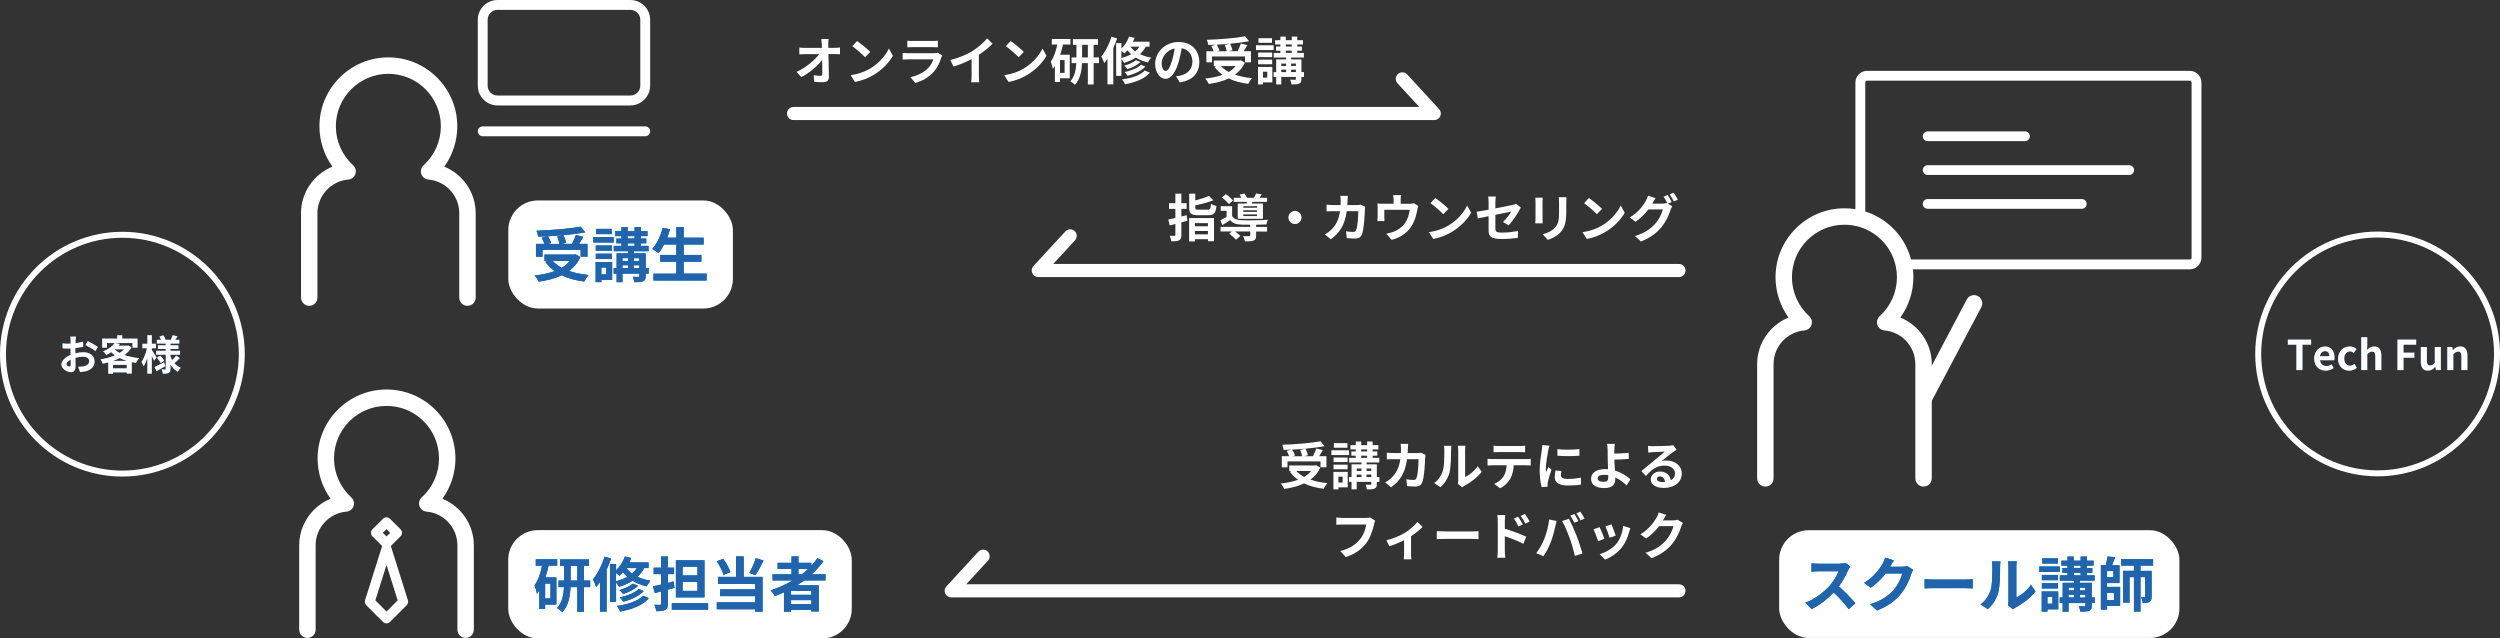 <?xml version="1.0" encoding="UTF-8"?>
<svg id="_レイヤー_2" data-name="レイヤー 2" xmlns="http://www.w3.org/2000/svg" width="837.5" height="213.87" viewBox="0 0 837.5 213.87">
  <rect x="0" y="0" width="837.5" height="213.87" fill="#333333" stroke="none"/>
  <defs>
    <style>
      .cls-1 {
        fill: #fff;
      }

      .cls-2 {
        fill: #2164ac;
      }

      .cls-3 {
        fill: #0071bc;
      }
    </style>
  </defs>
  <g id="lesson-image">
    <g id="lesson-image-2" data-name="lesson-image">
      <g>
        <g>
          <g>
            <g>
              <path class="cls-1" d="m733.56,90.23h-96.17c-.78,0-1.46-.55-1.62-1.31-1.42-6.78-6.42-12.3-13.06-14.4-.69-.22-1.15-.85-1.15-1.57V27.65c0-2.16,1.76-3.92,3.92-3.92h108.08c2.16,0,3.92,1.76,3.92,3.92v58.66c0,2.16-1.76,3.92-3.92,3.92Zm-94.87-3.3h94.87c.34,0,.62-.28.62-.62V27.65c0-.33-.28-.62-.62-.62h-108.08c-.33,0-.62.28-.62.62v44.12c6.77,2.55,11.93,8.21,13.82,15.16Z"/>
              <g>
                <path class="cls-1" d="m678.36,47.28h-32.6c-.9,0-1.63-.73-1.63-1.63s.73-1.63,1.63-1.63h32.6c.9,0,1.63.73,1.63,1.63s-.73,1.63-1.63,1.63Z"/>
                <path class="cls-1" d="m713.28,58.61h-67.52c-.9,0-1.63-.73-1.63-1.63s.73-1.63,1.63-1.63h67.52c.9,0,1.63.73,1.63,1.63s-.73,1.63-1.63,1.63Z"/>
                <path class="cls-1" d="m697.4,69.94h-51.64c-.9,0-1.63-.73-1.63-1.63s.73-1.63,1.63-1.63h51.64c.9,0,1.63.73,1.63,1.63s-.73,1.63-1.63,1.63Z"/>
              </g>
            </g>
            <g>
              <path class="cls-1" d="m733.56,89h-96.17c-.2,0-.36-.14-.4-.33-1.51-7.22-6.83-13.09-13.89-15.33-.17-.05-.29-.21-.29-.39V27.65c0-1.48,1.2-2.68,2.68-2.68h108.08c1.48,0,2.68,1.2,2.68,2.68v58.66c0,1.48-1.2,2.68-2.68,2.68Zm-95.84-.83h95.84c1.02,0,1.85-.83,1.85-1.85V27.65c0-1.02-.83-1.85-1.85-1.85h-108.08c-1.02,0-1.85.83-1.85,1.85v44.99c7.09,2.36,12.45,8.26,14.09,15.52Z"/>
              <g>
                <path class="cls-1" d="m678.36,46.07h-32.6c-.23,0-.41-.18-.41-.41s.18-.41.41-.41h32.6c.23,0,.41.18.41.41s-.18.41-.41.41Z"/>
                <path class="cls-1" d="m713.28,57.4h-67.52c-.23,0-.41-.18-.41-.41s.18-.41.41-.41h67.52c.23,0,.41.18.41.41s-.18.41-.41.41Z"/>
                <path class="cls-1" d="m697.4,68.73h-51.64c-.23,0-.41-.18-.41-.41s.18-.41.41-.41h51.64c.23,0,.41.18.41.41s-.18.41-.41.41Z"/>
              </g>
            </g>
          </g>
          <g>
            <path class="cls-1" d="m644.78,135.61c-.43,0-.87-.1-1.28-.32-1.34-.71-1.86-2.37-1.15-3.72l16.52-31.24c.71-1.34,2.37-1.86,3.72-1.15,1.34.71,1.86,2.37,1.15,3.72l-16.52,31.24c-.49.93-1.45,1.46-2.43,1.46Z"/>
            <path class="cls-1" d="m644.39,163c-1.52,0-2.75-1.23-2.75-2.75v-38.31c0-5.83-4.54-10.76-10.33-11.24-1.09-.09-2.03-.82-2.38-1.86s-.05-2.19.76-2.92c3.68-3.33,5.79-8.08,5.79-13.05,0-1.23-.13-2.46-.39-3.64-1.3-6.2-5.86-11.23-11.9-13.14-1.71-.53-3.5-.81-5.3-.81-9.7,0-17.59,7.89-17.59,17.59,0,4.97,2.11,9.72,5.79,13.05.81.73,1.11,1.88.76,2.92s-1.29,1.77-2.38,1.86c-5.8.48-10.33,5.42-10.33,11.24v38.31c0,1.52-1.23,2.75-2.75,2.75s-2.75-1.23-2.75-2.75v-38.31c0-6.95,4.35-13.05,10.52-15.56-2.81-3.9-4.36-8.63-4.36-13.51,0-12.73,10.36-23.09,23.09-23.09,2.36,0,4.7.36,6.95,1.06,7.95,2.51,13.93,9.12,15.63,17.24.34,1.54.51,3.16.51,4.79,0,4.88-1.55,9.61-4.36,13.51,6.17,2.51,10.52,8.61,10.52,15.56v38.31c0,1.52-1.23,2.75-2.75,2.75Z"/>
          </g>
        </g>
        <g>
          <rect class="cls-1" x="596.02" y="177.62" width="134.09" height="36.1" rx="9.9" ry="9.9"/>
          <g>
            <path class="cls-3" d="m619.14,190.99c-.67,1.54-1.78,3.66-3.11,5.45,1.96,1.7,4.36,4.24,5.53,5.67l-2.26,1.96c-1.29-1.78-3.13-3.8-4.99-5.6-2.1,2.22-4.73,4.28-7.45,5.57l-2.04-2.14c3.19-1.19,6.26-3.6,8.12-5.68,1.31-1.49,2.52-3.45,2.95-4.85h-6.71c-.83,0-1.92.12-2.34.14v-2.81c.53.08,1.74.14,2.34.14h6.99c.85,0,1.64-.12,2.04-.26l1.62,1.21c-.16.22-.52.83-.69,1.23Z"/>
            <path class="cls-3" d="m633.25,189.76s-.04.06-.06.1h3.98c.61,0,1.27-.1,1.72-.24l2.02,1.25c-.22.38-.5.93-.65,1.43-.53,1.76-1.66,4.4-3.45,6.62-1.88,2.3-4.28,4.12-8,5.59l-2.34-2.1c4.06-1.21,6.26-2.93,7.98-4.89,1.35-1.54,2.5-3.92,2.81-5.41h-5.57c-1.33,1.72-3.05,3.47-4.99,4.79l-2.22-1.64c3.47-2.12,5.19-4.67,6.18-6.38.3-.5.71-1.41.89-2.08l2.89.95c-.46.69-.97,1.58-1.21,2.02Z"/>
            <path class="cls-3" d="m647.92,194.14h10.64c.93,0,1.8-.08,2.32-.12v3.11c-.48-.02-1.49-.1-2.32-.1h-10.64c-1.13,0-2.46.04-3.19.1v-3.11c.71.06,2.16.12,3.19.12Z"/>
            <path class="cls-3" d="m666.87,197.72c.55-1.7.57-5.45.57-7.84,0-.79-.06-1.33-.18-1.82h2.91c-.02.1-.14.97-.14,1.8,0,2.34-.06,6.52-.59,8.52-.59,2.24-1.84,4.18-3.53,5.68l-2.42-1.6c1.74-1.23,2.81-3.05,3.37-4.73Zm5.96,3.57v-11.55c0-.89-.14-1.64-.16-1.7h2.95c-.02.06-.14.83-.14,1.72v10.36c1.6-.69,3.56-2.26,4.89-4.18l1.52,2.18c-1.64,2.14-4.5,4.28-6.71,5.41-.44.24-.67.44-.85.59l-1.66-1.37c.08-.38.16-.93.16-1.47Z"/>
            <path class="cls-3" d="m690.02,191.62h-6.85v-1.86h6.85v1.86Zm-.51,12.5h-3.6v.77h-1.94v-6.75h5.55v5.98Zm-.06-9.76h-5.43v-1.76h5.43v1.76Zm-5.43.99h5.43v1.78h-5.43v-1.78Zm5.37-6.54h-5.25v-1.78h5.25v1.78Zm-3.49,11.19v2.26h1.64v-2.26h-1.64Zm15.84,2.02h-.99v.81c0,.99-.2,1.47-.87,1.76-.65.3-1.62.32-2.95.32-.06-.55-.3-1.31-.54-1.82.77.04,1.64.04,1.88.04.26-.02.34-.08.34-.32v-.79h-5.64v2.89h-1.98v-2.89h-.99v-1.86h.99v-4.93h3.84v-.71h-4.79v-1.78h2.57v-.85h-1.7v-1.62h1.7v-.79h-2.06v-1.66h2.06v-1.39h2.1v1.39h2.3v-1.39h2.12v1.39h2.22v1.66h-2.22v.79h1.8v1.62h-1.8v.85h2.57v1.78h-4.93v.71h3.98v4.93h.99v1.86Zm-8.77-5.17v.93h1.86v-.93h-1.86Zm0,3.31h1.86v-.93h-1.86v.93Zm1.74-9.9h2.3v-.79h-2.3v.79Zm0,2.48h2.3v-.85h-2.3v.85Zm2.06,4.12v.93h1.84v-.93h-1.84Zm1.84,3.31v-.93h-1.84v.93h1.84Z"/>
            <path class="cls-3" d="m705.87,196.6h4.38v6.38h-4.38v1.23h-2.08v-14.87h1.64c.24-.95.48-2.06.55-2.91l2.61.22c-.34.93-.71,1.9-1.05,2.69h2.5v5.98h-4.18v1.29Zm2.1-5.29h-2.1v2.02h2.1v-2.02Zm-2.1,7.27v2.42h2.3v-2.42h-2.3Zm11.19-9.11v1.76h3.74v8.56c0,.91-.14,1.49-.71,1.84-.55.36-1.25.38-2.26.38-.04-.61-.32-1.49-.59-2.02.5.02.99.02,1.15.02.18,0,.24-.06.24-.26v-6.4h-1.56v11.55h-2.2v-11.55h-1.47v8.52h-2.14v-10.64h3.6v-1.76h-4.28v-2.14h10.71v2.14h-4.24Z"/>
          </g>
          <g>
            <path class="cls-2" d="m619.14,190.99c-.67,1.54-1.78,3.66-3.11,5.45,1.96,1.7,4.36,4.24,5.53,5.67l-2.26,1.96c-1.29-1.78-3.13-3.8-4.99-5.6-2.1,2.22-4.73,4.28-7.45,5.57l-2.04-2.14c3.19-1.19,6.26-3.6,8.12-5.68,1.31-1.49,2.52-3.45,2.95-4.85h-6.71c-.83,0-1.92.12-2.34.14v-2.81c.53.08,1.74.14,2.34.14h6.99c.85,0,1.64-.12,2.04-.26l1.62,1.21c-.16.22-.52.83-.69,1.23Z"/>
            <path class="cls-2" d="m633.25,189.76s-.04.06-.06.1h3.98c.61,0,1.27-.1,1.72-.24l2.02,1.25c-.22.38-.5.93-.65,1.43-.53,1.76-1.66,4.4-3.45,6.62-1.88,2.3-4.28,4.12-8,5.59l-2.34-2.1c4.06-1.21,6.26-2.93,7.98-4.89,1.35-1.54,2.5-3.92,2.81-5.41h-5.57c-1.33,1.72-3.05,3.47-4.99,4.79l-2.22-1.64c3.47-2.12,5.19-4.67,6.18-6.38.3-.5.71-1.41.89-2.08l2.89.95c-.46.69-.97,1.58-1.21,2.02Z"/>
            <path class="cls-2" d="m647.92,194.14h10.64c.93,0,1.8-.08,2.32-.12v3.11c-.48-.02-1.49-.1-2.32-.1h-10.64c-1.13,0-2.46.04-3.19.1v-3.11c.71.06,2.16.12,3.19.12Z"/>
            <path class="cls-2" d="m666.87,197.72c.55-1.7.57-5.45.57-7.84,0-.79-.06-1.33-.18-1.82h2.91c-.02.1-.14.97-.14,1.8,0,2.34-.06,6.52-.59,8.52-.59,2.24-1.84,4.18-3.53,5.68l-2.42-1.6c1.74-1.23,2.81-3.05,3.37-4.73Zm5.96,3.57v-11.55c0-.89-.14-1.64-.16-1.7h2.95c-.02.06-.14.83-.14,1.72v10.36c1.6-.69,3.56-2.26,4.89-4.18l1.52,2.18c-1.64,2.14-4.5,4.28-6.71,5.41-.44.24-.67.44-.85.59l-1.66-1.37c.08-.38.16-.93.16-1.47Z"/>
            <path class="cls-2" d="m690.02,191.62h-6.85v-1.86h6.85v1.86Zm-.51,12.5h-3.6v.77h-1.94v-6.75h5.55v5.98Zm-.06-9.76h-5.43v-1.76h5.43v1.76Zm-5.43.99h5.43v1.78h-5.43v-1.78Zm5.37-6.54h-5.25v-1.78h5.25v1.78Zm-3.49,11.19v2.26h1.64v-2.26h-1.64Zm15.84,2.02h-.99v.81c0,.99-.2,1.47-.87,1.76-.65.3-1.62.32-2.95.32-.06-.55-.3-1.31-.54-1.82.77.04,1.64.04,1.88.04.26-.02.34-.08.34-.32v-.79h-5.64v2.89h-1.98v-2.89h-.99v-1.86h.99v-4.93h3.84v-.71h-4.79v-1.78h2.57v-.85h-1.7v-1.62h1.7v-.79h-2.06v-1.66h2.06v-1.39h2.1v1.39h2.3v-1.39h2.12v1.39h2.22v1.66h-2.22v.79h1.8v1.62h-1.8v.85h2.57v1.78h-4.93v.71h3.98v4.93h.99v1.86Zm-8.77-5.17v.93h1.86v-.93h-1.86Zm0,3.31h1.86v-.93h-1.86v.93Zm1.74-9.9h2.3v-.79h-2.3v.79Zm0,2.48h2.3v-.85h-2.3v.85Zm2.06,4.12v.93h1.84v-.93h-1.84Zm1.84,3.31v-.93h-1.84v.93h1.84Z"/>
            <path class="cls-2" d="m705.87,196.6h4.38v6.38h-4.38v1.23h-2.08v-14.87h1.64c.24-.95.48-2.06.55-2.91l2.61.22c-.34.93-.71,1.9-1.05,2.69h2.5v5.98h-4.18v1.29Zm2.1-5.29h-2.1v2.02h2.1v-2.02Zm-2.1,7.27v2.42h2.3v-2.42h-2.3Zm11.19-9.11v1.76h3.74v8.56c0,.91-.14,1.49-.71,1.84-.55.36-1.25.38-2.26.38-.04-.61-.32-1.49-.59-2.02.5.02.99.02,1.15.02.18,0,.24-.06.24-.26v-6.4h-1.56v11.55h-2.2v-11.55h-1.47v8.52h-2.14v-10.64h3.6v-1.76h-4.28v-2.14h10.71v2.14h-4.24Z"/>
          </g>
        </g>
      </g>
      <g>
        <g>
          <g>
            <path class="cls-1" d="m216.15,45.64h-54.44c-.91,0-1.65-.74-1.65-1.65s.74-1.65,1.65-1.65h54.44c.91,0,1.65.74,1.65,1.65s-.74,1.65-1.65,1.65Z"/>
            <path class="cls-1" d="m211.17,35.32h-44.48c-3.66,0-6.63-2.97-6.63-6.62V6.63c0-3.66,2.98-6.63,6.63-6.63h44.48c3.66,0,6.63,2.98,6.63,6.63v22.06c0,3.65-2.98,6.62-6.63,6.62ZM166.69,3.3c-1.84,0-3.33,1.5-3.33,3.33v22.06c0,1.83,1.5,3.32,3.33,3.32h44.48c1.84,0,3.33-1.49,3.33-3.32V6.63c0-1.84-1.5-3.33-3.33-3.33h-44.48Z"/>
          </g>
          <path class="cls-1" d="m156.6,102.45c-1.52,0-2.75-1.23-2.75-2.75v-28.31c0-5.83-4.54-10.77-10.33-11.24-1.09-.09-2.03-.82-2.38-1.86-.35-1.04-.05-2.19.76-2.92,3.68-3.33,5.79-8.09,5.79-13.05,0-9.7-7.89-17.59-17.59-17.59s-17.59,7.89-17.59,17.59c0,4.97,2.11,9.72,5.79,13.05.81.74,1.11,1.88.76,2.92-.35,1.04-1.29,1.77-2.38,1.86-5.8.48-10.34,5.42-10.34,11.24v28.31c0,1.52-1.23,2.75-2.75,2.75s-2.75-1.23-2.75-2.75v-28.31c0-6.96,4.35-13.06,10.53-15.57-2.81-3.9-4.36-8.63-4.36-13.51,0-12.73,10.36-23.09,23.09-23.09s23.09,10.36,23.09,23.09c0,4.88-1.55,9.6-4.36,13.51,6.17,2.51,10.52,8.61,10.52,15.57v28.31c0,1.52-1.23,2.75-2.75,2.75Z"/>
        </g>
        <g>
          <rect class="cls-1" x="170.28" y="67.15" width="75.24" height="36.2" rx="9.9" ry="9.9"/>
          <g>
            <path class="cls-3" d="m194.43,86.14c-.89,1.94-2.2,3.45-3.8,4.62,1.9.67,4.12,1.13,6.56,1.35-.5.54-1.13,1.56-1.45,2.2-2.87-.36-5.43-1.03-7.57-2.08-2.28,1.09-4.91,1.74-7.7,2.12-.24-.55-.89-1.6-1.39-2.08,2.48-.26,4.77-.71,6.73-1.45-1.21-.85-2.26-1.9-3.13-3.11l.65-.28h-.93v-2.16h10l.44-.1,1.58.97Zm-12.68-.14h-2.2v-4.3h2.83c-.2-.61-.57-1.41-.93-2.04l1.76-.5c-.99.06-2,.1-2.95.12-.04-.59-.32-1.49-.53-2,5.21-.18,11.17-.65,14.77-1.35l1.58,1.9c-2.14.4-4.69.71-7.33.95.4.79.77,1.84.89,2.55l-1.47.36h3.45c.48-.91.99-2.08,1.29-2.97l2.52.59c-.46.83-.97,1.64-1.43,2.38h2.81v4.3h-2.3v-2.26h-12.77v2.26Zm6.87-7.21c-1.66.16-3.39.28-5.07.36.46.73.91,1.62,1.11,2.26l-1.03.3h3.78c-.12-.69-.42-1.68-.75-2.46l1.96-.46Zm-3.45,8.64c.81.89,1.82,1.64,3.01,2.3,1.05-.63,1.98-1.39,2.69-2.3h-5.7Z"/>
            <path class="cls-3" d="m205.58,81.25h-6.85v-1.86h6.85v1.86Zm-.51,12.5h-3.6v.77h-1.94v-6.75h5.55v5.98Zm-.06-9.76h-5.43v-1.76h5.43v1.76Zm-5.43.99h5.43v1.78h-5.43v-1.78Zm5.37-6.54h-5.25v-1.78h5.25v1.78Zm-3.49,11.19v2.26h1.64v-2.26h-1.64Zm15.84,2.02h-.99v.81c0,.99-.2,1.47-.87,1.76-.65.3-1.62.32-2.95.32-.06-.55-.3-1.31-.53-1.82.77.04,1.64.04,1.88.04.26-.02.34-.08.34-.32v-.79h-5.64v2.89h-1.98v-2.89h-.99v-1.86h.99v-4.93h3.84v-.71h-4.79v-1.78h2.57v-.85h-1.7v-1.62h1.7v-.79h-2.06v-1.66h2.06v-1.39h2.1v1.39h2.3v-1.39h2.12v1.39h2.22v1.66h-2.22v.79h1.8v1.62h-1.8v.85h2.57v1.78h-4.93v.71h3.98v4.93h.99v1.86Zm-8.77-5.17v.93h1.86v-.93h-1.86Zm0,3.31h1.86v-.93h-1.86v.93Zm1.74-9.9h2.3v-.79h-2.3v.79Zm0,2.48h2.3v-.85h-2.3v.85Zm2.06,4.12v.93h1.84v-.93h-1.84Zm1.84,3.31v-.93h-1.84v.93h1.84Z"/>
            <path class="cls-3" d="m236.72,91.67v2.32h-17.81v-2.32h7.65v-3.98h-5.37v-2.28h5.37v-3.49h-4.1c-.57,1.09-1.19,2.1-1.84,2.87-.48-.38-1.52-1.09-2.12-1.41,1.54-1.66,2.83-4.4,3.51-7.09l2.44.53c-.28.95-.59,1.88-.93,2.79h3.05v-3.57h2.48v3.57h6.67v2.3h-6.67v3.49h5.92v2.28h-5.92v3.98h7.68Z"/>
          </g>
          <g>
            <path class="cls-2" d="m194.43,86.14c-.89,1.94-2.2,3.45-3.8,4.62,1.9.67,4.12,1.13,6.56,1.35-.5.54-1.13,1.56-1.45,2.2-2.87-.36-5.43-1.03-7.57-2.08-2.28,1.09-4.91,1.74-7.7,2.12-.24-.55-.89-1.6-1.39-2.08,2.48-.26,4.77-.71,6.73-1.45-1.21-.85-2.26-1.9-3.13-3.11l.65-.28h-.93v-2.16h10l.44-.1,1.58.97Zm-12.68-.14h-2.2v-4.3h2.83c-.2-.61-.57-1.41-.93-2.04l1.76-.5c-.99.06-2,.1-2.95.12-.04-.59-.32-1.49-.53-2,5.21-.18,11.17-.65,14.77-1.35l1.58,1.9c-2.14.4-4.69.71-7.33.95.4.79.77,1.84.89,2.55l-1.47.36h3.45c.48-.91.99-2.08,1.29-2.97l2.52.59c-.46.83-.97,1.64-1.43,2.38h2.81v4.3h-2.3v-2.26h-12.77v2.26Zm6.87-7.21c-1.66.16-3.39.28-5.07.36.46.73.91,1.62,1.11,2.26l-1.03.3h3.78c-.12-.69-.42-1.68-.75-2.46l1.96-.46Zm-3.45,8.64c.81.89,1.82,1.64,3.01,2.3,1.05-.63,1.98-1.39,2.69-2.3h-5.7Z"/>
            <path class="cls-2" d="m205.58,81.25h-6.85v-1.86h6.85v1.86Zm-.51,12.5h-3.6v.77h-1.94v-6.75h5.55v5.98Zm-.06-9.76h-5.43v-1.76h5.43v1.76Zm-5.43.99h5.43v1.78h-5.43v-1.78Zm5.37-6.54h-5.25v-1.78h5.25v1.78Zm-3.49,11.19v2.26h1.64v-2.26h-1.64Zm15.84,2.02h-.99v.81c0,.99-.2,1.47-.87,1.76-.65.3-1.62.32-2.95.32-.06-.55-.3-1.31-.53-1.82.77.04,1.64.04,1.88.04.26-.02.34-.08.34-.32v-.79h-5.64v2.89h-1.98v-2.89h-.99v-1.86h.99v-4.93h3.84v-.71h-4.79v-1.78h2.57v-.85h-1.7v-1.62h1.7v-.79h-2.06v-1.66h2.06v-1.39h2.1v1.39h2.3v-1.39h2.12v1.39h2.22v1.66h-2.22v.79h1.8v1.62h-1.8v.85h2.57v1.78h-4.93v.71h3.98v4.93h.99v1.86Zm-8.77-5.17v.93h1.86v-.93h-1.86Zm0,3.31h1.86v-.93h-1.86v.93Zm1.74-9.9h2.3v-.79h-2.3v.79Zm0,2.48h2.3v-.85h-2.3v.85Zm2.06,4.12v.93h1.84v-.93h-1.84Zm1.84,3.31v-.93h-1.84v.93h1.84Z"/>
            <path class="cls-2" d="m236.72,91.67v2.32h-17.81v-2.32h7.65v-3.98h-5.37v-2.28h5.37v-3.49h-4.1c-.57,1.09-1.19,2.1-1.84,2.87-.48-.38-1.52-1.09-2.12-1.41,1.54-1.66,2.83-4.4,3.51-7.09l2.44.53c-.28.95-.59,1.88-.93,2.79h3.05v-3.57h2.48v3.57h6.67v2.3h-6.67v3.49h5.92v2.28h-5.92v3.98h7.68Z"/>
          </g>
        </g>
      </g>
      <g>
        <path class="cls-1" d="m796.5,159.57c-22.61,0-41-18.39-41-41s18.39-41,41-41,41,18.39,41,41-18.39,41-41,41Zm0-80c-21.5,0-39,17.5-39,39s17.5,39,39,39,39-17.5,39-39-17.5-39-39-39Z"/>
        <g>
          <path class="cls-2" d="m769.29,115.47h-2.87v-1.71h7.81v1.71h-2.9v8.51h-2.04v-8.51Z"/>
          <path class="cls-2" d="m775.24,120.12c0-2.5,1.77-4.06,3.6-4.06,2.12,0,3.23,1.56,3.23,3.68,0,.39-.04.76-.1.94h-4.76c.17,1.27.99,1.93,2.14,1.93.63,0,1.19-.19,1.74-.54l.69,1.24c-.76.52-1.74.86-2.69.86-2.17,0-3.85-1.5-3.85-4.06Zm5.09-.79c0-1.04-.47-1.7-1.46-1.7-.81,0-1.53.58-1.68,1.7h3.15Z"/>
          <path class="cls-2" d="m783.26,120.12c0-2.57,1.85-4.06,3.94-4.06.95,0,1.68.37,2.25.86l-.97,1.31c-.39-.33-.75-.51-1.17-.51-1.19,0-1.99.95-1.99,2.4s.81,2.4,1.92,2.4c.55,0,1.08-.26,1.5-.62l.81,1.34c-.74.65-1.68.94-2.54.94-2.14,0-3.77-1.49-3.77-4.06Z"/>
          <path class="cls-2" d="m791.01,112.97h2.03v2.77l-.1,1.45c.62-.58,1.38-1.13,2.43-1.13,1.67,0,2.39,1.16,2.39,3.1v4.81h-2.03v-4.57c0-1.2-.33-1.61-1.09-1.61-.63,0-1.03.3-1.6.87v5.31h-2.03v-11.01Z"/>
          <path class="cls-2" d="m803.14,113.76h6.29v1.71h-4.25v2.66h3.63v1.71h-3.63v4.14h-2.04v-10.22Z"/>
          <path class="cls-2" d="m810.97,121.08v-4.83h2.03v4.57c0,1.19.33,1.61,1.08,1.61.63,0,1.05-.28,1.57-.97v-5.21h2.03v7.72h-1.66l-.15-1.1h-.06c-.66.79-1.41,1.3-2.46,1.3-1.67,0-2.39-1.16-2.39-3.09Z"/>
          <path class="cls-2" d="m819.84,116.25h1.66l.15,1.02h.04c.68-.66,1.46-1.21,2.51-1.21,1.67,0,2.39,1.16,2.39,3.1v4.81h-2.03v-4.57c0-1.2-.33-1.61-1.09-1.61-.63,0-1.03.3-1.6.87v5.31h-2.03v-7.72Z"/>
        </g>
        <g>
          <path class="cls-1" d="m769.29,115.47h-2.87v-1.71h7.81v1.71h-2.9v8.51h-2.04v-8.51Z"/>
          <path class="cls-1" d="m775.24,120.12c0-2.5,1.77-4.06,3.6-4.06,2.12,0,3.23,1.56,3.23,3.68,0,.39-.04.76-.1.94h-4.76c.17,1.27.99,1.93,2.14,1.93.63,0,1.19-.19,1.74-.54l.69,1.24c-.76.52-1.74.86-2.69.86-2.17,0-3.85-1.5-3.85-4.06Zm5.09-.79c0-1.04-.47-1.7-1.46-1.7-.81,0-1.53.58-1.68,1.7h3.15Z"/>
          <path class="cls-1" d="m783.26,120.12c0-2.57,1.85-4.06,3.94-4.06.95,0,1.68.37,2.25.86l-.97,1.31c-.39-.33-.75-.51-1.17-.51-1.19,0-1.99.95-1.99,2.4s.81,2.4,1.92,2.4c.55,0,1.08-.26,1.5-.62l.81,1.34c-.74.65-1.68.94-2.54.94-2.14,0-3.77-1.49-3.77-4.06Z"/>
          <path class="cls-1" d="m791.01,112.97h2.03v2.77l-.1,1.45c.62-.58,1.38-1.13,2.43-1.13,1.67,0,2.39,1.16,2.39,3.1v4.81h-2.03v-4.57c0-1.2-.33-1.61-1.09-1.61-.63,0-1.03.3-1.6.87v5.31h-2.03v-11.01Z"/>
          <path class="cls-1" d="m803.14,113.76h6.29v1.71h-4.25v2.66h3.63v1.71h-3.63v4.14h-2.04v-10.22Z"/>
          <path class="cls-1" d="m810.97,121.08v-4.83h2.03v4.57c0,1.19.33,1.61,1.08,1.61.63,0,1.05-.28,1.57-.97v-5.21h2.03v7.72h-1.66l-.15-1.1h-.06c-.66.79-1.41,1.3-2.46,1.3-1.67,0-2.39-1.16-2.39-3.09Z"/>
          <path class="cls-1" d="m819.84,116.25h1.66l.15,1.02h.04c.68-.66,1.46-1.21,2.51-1.21,1.67,0,2.39,1.16,2.39,3.1v4.81h-2.03v-4.57c0-1.2-.33-1.61-1.09-1.61-.63,0-1.03.3-1.6.87v5.31h-2.03v-7.72Z"/>
        </g>
      </g>
      <g>
        <path class="cls-1" d="m41,159.65c-22.61,0-41-18.39-41-41s18.39-41,41-41,41,18.39,41,41-18.39,41-41,41Zm0-80c-21.5,0-39,17.5-39,39s17.5,39,39,39,39-17.5,39-39-17.5-39-39-39Z"/>
        <g>
          <path class="cls-2" d="m25.33,113.98c-.01.3-.03.63-.04.98.91-.11,1.82-.29,2.54-.5l.04,1.71c-.79.18-1.74.32-2.63.43-.01.41-.01.84-.01,1.24v.51c.94-.23,1.89-.36,2.65-.36,2.12,0,3.79,1.1,3.79,3.01,0,1.63-.86,2.86-3.05,3.41-.63.14-1.24.18-1.81.22l-.63-1.78c.62,0,1.21-.01,1.7-.1,1.12-.21,2-.76,2-1.77,0-.94-.83-1.49-2.03-1.49-.85,0-1.75.14-2.59.39.03,1.09.05,2.17.05,2.63,0,1.71-.61,2.17-1.52,2.17-1.34,0-3.23-1.16-3.23-2.62,0-1.2,1.38-2.46,3.08-3.19-.01-.33-.01-.66-.01-.98v-1.16c-.26.01-.51.03-.73.03-.92,0-1.46-.01-1.93-.07l-.03-1.67c.81.1,1.41.11,1.9.11.25,0,.52-.01.8-.03.01-.48.01-.88.01-1.12,0-.29-.05-.97-.1-1.21h1.9c-.04.25-.1.84-.12,1.2Zm-2.07,8.81c.25,0,.44-.11.44-.58,0-.34-.01-.98-.04-1.72-.84.46-1.41,1.02-1.41,1.5,0,.43.65.8,1.01.8Zm9.52-6.58l-.83,1.41c-.66-.57-2.47-1.6-3.32-2.01l.76-1.34c1.06.51,2.66,1.42,3.39,1.95Z"/>
          <path class="cls-2" d="m44.08,116.39c-.59.99-1.41,1.82-2.37,2.54,1.43.51,3.1.86,4.88,1.04-.34.39-.81,1.12-1.03,1.59-.48-.07-.95-.15-1.41-.23v3.83h-1.7v-.4h-4.59v.43h-1.6v-3.77c-.61.17-1.21.3-1.83.43-.14-.44-.48-1.12-.76-1.46,1.68-.26,3.38-.72,4.84-1.37-.44-.32-.86-.66-1.24-1.03-.51.33-1.06.63-1.68.92-.22-.39-.73-.97-1.09-1.21,1.92-.73,3.19-1.75,3.88-2.77h-2.54v1.53h-1.61v-3.02h5.04v-1.12h1.68v1.12h5.12v3.02h-1.68v-1.53h-5.77l1.53.3c-.14.19-.29.39-.44.58h3.01l.28-.07,1.1.66Zm-1.63,7.01v-1.17h-4.59v1.17h4.59Zm-.03-2.52c-.84-.25-1.63-.57-2.36-.92-.66.34-1.38.66-2.12.92h4.48Zm-3.97-3.79c.46.41.99.8,1.61,1.13.58-.36,1.1-.76,1.52-1.19h-3.06l-.07.06Z"/>
          <path class="cls-2" d="m51.61,120.83c-.17-.4-.46-1.02-.76-1.61v5.95h-1.49v-5.16c-.36,1.06-.79,2.03-1.25,2.72-.15-.46-.48-1.08-.72-1.45.77-1.08,1.5-2.99,1.85-4.62h-1.53v-1.52h1.66v-2.84h1.49v2.84h1.38v1.52h-1.38v.61c.37.51,1.37,2.03,1.6,2.4l-.84,1.17Zm3.77,1.86c-.97.57-2.04,1.17-2.92,1.66l-.7-1.38c.81-.37,2.03-.99,3.2-1.6l.43,1.32Zm4.87-2.73c-.58.61-1.28,1.25-1.82,1.7.59.68,1.31,1.21,2.15,1.56-.34.3-.8.91-1.03,1.32-1.01-.55-1.82-1.39-2.44-2.43v1.43c0,.75-.14,1.13-.58,1.38-.46.23-1.1.28-1.96.28-.05-.43-.23-1.06-.44-1.46.47.03,1.01.03,1.17.03s.22-.07.22-.23v-4.7h-3.24v-1.34h3.24v-.61h-2.61v-1.23h2.61v-.55h-2.98v-1.28h1.41c-.14-.36-.34-.75-.54-1.08l1.3-.44c.32.48.65,1.1.79,1.52h1.71c.21-.47.48-1.1.62-1.54l1.63.37c-.25.41-.5.83-.72,1.17h1.34v1.28h-2.97v.55h2.68v1.23h-2.68v.61h3.21v1.34h-3.21v.54c.15.43.35.83.57,1.21.48-.46,1.02-1.03,1.34-1.49l1.24.87Zm-6.59-.83c.51.5,1.09,1.2,1.37,1.67l-1.17.83c-.25-.48-.81-1.23-1.31-1.77l1.12-.73Z"/>
        </g>
        <g>
          <path class="cls-1" d="m25.33,113.98c-.01.3-.03.63-.04.98.91-.11,1.82-.29,2.54-.5l.04,1.71c-.79.18-1.74.32-2.63.43-.01.41-.01.84-.01,1.24v.51c.94-.23,1.89-.36,2.65-.36,2.12,0,3.79,1.1,3.79,3.01,0,1.63-.86,2.86-3.05,3.41-.63.14-1.24.18-1.81.22l-.63-1.78c.62,0,1.21-.01,1.7-.1,1.12-.21,2-.76,2-1.77,0-.94-.83-1.49-2.03-1.49-.85,0-1.75.14-2.59.39.03,1.09.05,2.17.05,2.63,0,1.71-.61,2.17-1.52,2.17-1.34,0-3.23-1.16-3.23-2.62,0-1.2,1.38-2.46,3.08-3.19-.01-.33-.01-.66-.01-.98v-1.16c-.26.01-.51.03-.73.03-.92,0-1.46-.01-1.93-.07l-.03-1.67c.81.1,1.41.11,1.9.11.25,0,.52-.01.8-.03.01-.48.01-.88.01-1.12,0-.29-.05-.97-.1-1.21h1.9c-.04.25-.1.84-.12,1.2Zm-2.07,8.81c.25,0,.44-.11.44-.58,0-.34-.01-.98-.04-1.72-.84.46-1.41,1.02-1.41,1.5,0,.43.65.8,1.01.8Zm9.52-6.58l-.83,1.41c-.66-.57-2.47-1.6-3.32-2.01l.76-1.34c1.06.51,2.66,1.42,3.39,1.95Z"/>
          <path class="cls-1" d="m44.08,116.39c-.59.99-1.41,1.82-2.37,2.54,1.43.51,3.1.86,4.88,1.04-.34.39-.81,1.12-1.03,1.59-.48-.07-.95-.15-1.41-.23v3.83h-1.7v-.4h-4.59v.43h-1.6v-3.77c-.61.17-1.21.3-1.83.43-.14-.44-.48-1.12-.76-1.46,1.68-.26,3.38-.72,4.84-1.37-.44-.32-.86-.66-1.24-1.03-.51.33-1.06.63-1.68.92-.22-.39-.73-.97-1.09-1.21,1.92-.73,3.19-1.75,3.88-2.77h-2.54v1.53h-1.61v-3.02h5.04v-1.12h1.68v1.12h5.12v3.02h-1.68v-1.53h-5.77l1.53.3c-.14.19-.29.39-.44.58h3.01l.28-.07,1.1.66Zm-1.63,7.01v-1.17h-4.59v1.17h4.59Zm-.03-2.52c-.84-.25-1.63-.57-2.36-.92-.66.34-1.38.66-2.12.92h4.48Zm-3.97-3.79c.46.41.99.8,1.61,1.13.58-.36,1.1-.76,1.52-1.19h-3.06l-.07.06Z"/>
          <path class="cls-1" d="m51.61,120.83c-.17-.4-.46-1.02-.76-1.61v5.95h-1.49v-5.16c-.36,1.06-.79,2.03-1.25,2.72-.15-.46-.48-1.08-.72-1.45.77-1.08,1.5-2.99,1.85-4.62h-1.53v-1.52h1.66v-2.84h1.49v2.84h1.38v1.52h-1.38v.61c.37.51,1.37,2.03,1.6,2.4l-.84,1.17Zm3.77,1.86c-.97.57-2.04,1.17-2.92,1.66l-.7-1.38c.81-.37,2.03-.99,3.2-1.6l.43,1.32Zm4.87-2.73c-.58.61-1.28,1.25-1.82,1.7.59.68,1.31,1.21,2.15,1.56-.34.3-.8.91-1.03,1.32-1.01-.55-1.82-1.39-2.44-2.43v1.43c0,.75-.14,1.13-.58,1.38-.46.23-1.1.28-1.96.28-.05-.43-.23-1.06-.44-1.46.47.03,1.01.03,1.17.03s.22-.07.22-.23v-4.7h-3.24v-1.34h3.24v-.61h-2.61v-1.23h2.61v-.55h-2.98v-1.28h1.41c-.14-.36-.34-.75-.54-1.08l1.3-.44c.32.48.65,1.1.79,1.52h1.71c.21-.47.48-1.1.62-1.54l1.63.37c-.25.41-.5.83-.72,1.17h1.34v1.28h-2.97v.55h2.68v1.23h-2.68v.61h3.21v1.34h-3.21v.54c.15.43.35.83.57,1.21.48-.46,1.02-1.03,1.34-1.49l1.24.87Zm-6.59-.83c.51.5,1.09,1.2,1.37,1.67l-1.17.83c-.25-.48-.81-1.23-1.31-1.77l1.12-.73Z"/>
        </g>
      </g>
      <g>
        <g>
          <path class="cls-1" d="m155.98,213.7c-1.52,0-2.75-1.23-2.75-2.75v-28.31c0-5.83-4.54-10.76-10.33-11.24-1.09-.09-2.03-.82-2.38-1.86s-.05-2.19.76-2.92c3.68-3.33,5.79-8.08,5.79-13.05,0-1.23-.13-2.46-.39-3.64-1.3-6.2-5.86-11.23-11.9-13.14-1.71-.53-3.5-.81-5.3-.81-9.7,0-17.59,7.89-17.59,17.59,0,4.97,2.11,9.72,5.79,13.05.81.73,1.11,1.88.76,2.92s-1.29,1.77-2.38,1.86c-5.8.48-10.33,5.42-10.33,11.24v28.31c0,1.52-1.23,2.75-2.75,2.75s-2.75-1.23-2.75-2.75v-28.31c0-6.95,4.35-13.05,10.52-15.56-2.81-3.9-4.36-8.63-4.36-13.51,0-12.73,10.36-23.09,23.09-23.09,2.36,0,4.7.36,6.95,1.06,7.95,2.51,13.93,9.12,15.63,17.24.34,1.54.51,3.16.51,4.79,0,4.88-1.55,9.61-4.36,13.51,6.17,2.51,10.52,8.61,10.52,15.56v28.31c0,1.52-1.23,2.75-2.75,2.75Z"/>
          <path class="cls-1" d="m129.48,208.84c-.42,0-.84-.16-1.17-.48l-5.61-5.61c-.44-.43-.59-1.08-.41-1.66l5.61-17.83c.22-.69.85-1.15,1.57-1.15s1.36.47,1.57,1.15l5.61,17.83c.18.59.03,1.23-.41,1.66l-5.61,5.61c-.32.32-.74.48-1.17.48Zm-3.74-7.72l3.74,3.74,3.74-3.74-3.74-11.87-3.74,11.87Z"/>
          <path class="cls-1" d="m129.48,183.69c-.42,0-.84-.16-1.17-.48l-3.55-3.55c-.64-.64-.64-1.69,0-2.33l3.55-3.55c.64-.64,1.69-.64,2.33,0l3.55,3.55c.64.64.64,1.69,0,2.33l-3.55,3.55c-.32.32-.74.48-1.17.48Zm-1.22-5.2l1.22,1.22,1.22-1.22-1.22-1.22-1.22,1.22Z"/>
        </g>
        <g>
          <rect class="cls-1" x="170.26" y="177.6" width="115.08" height="36.28" rx="9.9" ry="9.9"/>
          <g>
            <path class="cls-3" d="m183.77,189.49c-.28,1.33-.63,2.67-1.07,3.94h3.7v9.11h-3.78v1.45h-1.96v-6.14c-.26.38-.51.73-.79,1.07-.08-.63-.5-2.14-.81-2.81,1.21-1.62,2.02-4.02,2.52-6.62h-2.1v-2.14h7.19v2.14h-2.89Zm.63,6.02h-1.78v4.95h1.78v-4.95Zm13.31,1.19h-2.08v8.24h-2.24v-8.24h-2.26c-.12,2.91-.69,6.22-2.73,8.38-.4-.42-1.25-1.07-1.78-1.37,1.7-1.84,2.2-4.59,2.32-7.01h-1.84v-2.22h1.88v-4.89h-1.37v-2.18h9.71v2.18h-1.68v4.89h2.08v2.22Zm-4.32-2.22v-4.89h-2.22v4.89h2.22Z"/>
            <path class="cls-3" d="m204.7,187.13c-.42,1.23-.91,2.52-1.47,3.74v14.02h-2.24v-9.9c-.4.59-.81,1.17-1.25,1.66-.2-.55-.75-1.92-1.13-2.54,1.58-1.86,3.05-4.75,3.92-7.64l2.16.65Zm11.09,3.17c-.57,1.13-1.33,2.08-2.2,2.91,1.23.59,2.67,1.07,4.32,1.33-.42.44-.99,1.33-1.27,1.88-1.82-.4-3.41-1.07-4.71-1.88-1.33.87-2.85,1.54-4.52,2.04-.18-.36-.63-.97-1.03-1.43v6.46h-2.04v-12.68h2.04v2.1c1.29-1.21,2.36-2.89,2.97-4.61l2.12.5c-.18.5-.4,1.01-.63,1.49h6.44v1.9h-1.49Zm-9.41,4.4c1.41-.36,2.67-.83,3.78-1.46-.55-.5-1.05-1.01-1.47-1.53-.36.44-.75.83-1.15,1.19-.26-.26-.73-.63-1.17-.95v2.75Zm11.03,5.67c-2.06,2.42-5.57,3.74-9.61,4.48-.26-.57-.73-1.35-1.19-1.86,3.64-.5,7.07-1.56,8.77-3.43l2.02.81Zm-3.66-4.14c-1.23,1.25-3.19,2.18-5.03,2.77-.28-.44-.79-.99-1.25-1.35,1.68-.44,3.58-1.25,4.55-2.14l1.72.71Zm1.9,1.78c-1.56,1.7-4.2,2.89-6.89,3.58-.26-.44-.73-1.09-1.15-1.47,2.48-.51,5.05-1.5,6.36-2.81l1.68.69Zm-5.8-7.7c.5.63,1.13,1.27,1.9,1.82.63-.54,1.15-1.13,1.58-1.82h-3.49Z"/>
            <path class="cls-3" d="m225.95,196.93c-.73.2-1.47.42-2.22.61v4.71c0,1.15-.22,1.72-.87,2.06-.65.38-1.62.44-3.01.44-.06-.61-.38-1.54-.65-2.14.77.02,1.6.02,1.86.02.28,0,.38-.1.38-.38v-4.12l-2.1.55-.61-2.26c.77-.16,1.72-.38,2.71-.61v-3.47h-2.46v-2.18h2.46v-3.74h2.3v3.74h2.08v2.18h-2.08v2.91l1.94-.5.28,2.16Zm11.27,5.13v2.2h-12.16v-2.2h12.16Zm-1.21-1.94h-9.59v-12.44h9.59v12.44Zm-2.36-10.26h-4.97v2.89h4.97v-2.89Zm0,5.09h-4.97v2.99h4.97v-2.99Z"/>
            <path class="cls-3" d="m242.42,192.6c-.38-1.25-1.35-3.17-2.32-4.56l2.16-.85c1.03,1.37,2,3.19,2.44,4.46l-2.28.95Zm6.75.65h6.3v11.67h-2.52v-.81h-12.83v-2.34h12.83v-2.06h-11.71v-2.28h11.71v-1.82h-12.38v-2.36h6v-6.85h2.59v6.85Zm6.64-5.47c-.87,1.76-1.88,3.64-2.73,4.89l-2.06-.71c.77-1.37,1.68-3.41,2.16-4.95l2.63.77Z"/>
            <path class="cls-3" d="m269.41,194.48c-.77.55-1.53,1.07-2.34,1.58h7.21v8.79h-2.48v-.52h-6.81v.59h-2.36v-6.48c-.99.44-2.02.87-3.03,1.25-.28-.52-.99-1.47-1.43-1.94,2.59-.81,5.07-1.94,7.35-3.29h-6.73v-2.08h6.36v-1.8h-4.65v-2.04h4.65v-2.14h2.34v2.14h4.3v.97c.75-.81,1.43-1.64,2.04-2.52l2.02,1.03c-1.13,1.56-2.46,3.03-3.9,4.36h4.59v2.08h-7.13Zm2.4,3.51h-6.81v1.27h6.81v-1.27Zm0,4.4v-1.35h-6.81v1.35h6.81Zm-4.32-9.98h1.09c.75-.57,1.47-1.17,2.14-1.8h-3.23v1.8Z"/>
          </g>
          <g>
            <path class="cls-2" d="m183.77,189.49c-.28,1.33-.63,2.67-1.07,3.94h3.7v9.11h-3.78v1.45h-1.96v-6.14c-.26.38-.51.73-.79,1.07-.08-.63-.5-2.14-.81-2.81,1.21-1.62,2.02-4.02,2.52-6.62h-2.1v-2.14h7.19v2.14h-2.89Zm.63,6.02h-1.78v4.95h1.78v-4.95Zm13.31,1.19h-2.08v8.24h-2.24v-8.24h-2.26c-.12,2.91-.69,6.22-2.73,8.38-.4-.42-1.25-1.07-1.78-1.37,1.7-1.84,2.2-4.59,2.32-7.01h-1.84v-2.22h1.88v-4.89h-1.37v-2.18h9.71v2.18h-1.68v4.89h2.08v2.22Zm-4.32-2.22v-4.89h-2.22v4.89h2.22Z"/>
            <path class="cls-2" d="m204.7,187.13c-.42,1.23-.91,2.52-1.47,3.74v14.02h-2.24v-9.9c-.4.59-.81,1.17-1.25,1.66-.2-.55-.75-1.92-1.13-2.54,1.58-1.86,3.05-4.75,3.92-7.64l2.16.65Zm11.09,3.17c-.57,1.13-1.33,2.08-2.2,2.91,1.23.59,2.67,1.07,4.32,1.33-.42.44-.99,1.33-1.27,1.88-1.82-.4-3.41-1.07-4.71-1.88-1.33.87-2.85,1.54-4.52,2.04-.18-.36-.63-.97-1.03-1.43v6.46h-2.04v-12.68h2.04v2.1c1.29-1.21,2.36-2.89,2.97-4.61l2.12.5c-.18.5-.4,1.01-.63,1.49h6.44v1.9h-1.49Zm-9.41,4.4c1.41-.36,2.67-.83,3.78-1.46-.55-.5-1.05-1.01-1.47-1.53-.36.44-.75.83-1.15,1.19-.26-.26-.73-.63-1.17-.95v2.75Zm11.03,5.67c-2.06,2.42-5.57,3.74-9.61,4.48-.26-.57-.73-1.35-1.19-1.86,3.64-.5,7.07-1.56,8.77-3.43l2.02.81Zm-3.66-4.14c-1.23,1.25-3.19,2.18-5.03,2.77-.28-.44-.79-.99-1.25-1.35,1.68-.44,3.58-1.25,4.55-2.14l1.72.71Zm1.9,1.78c-1.56,1.7-4.2,2.89-6.89,3.58-.26-.44-.73-1.09-1.15-1.47,2.48-.51,5.05-1.5,6.36-2.81l1.68.69Zm-5.8-7.7c.5.63,1.13,1.27,1.9,1.82.63-.54,1.15-1.13,1.58-1.82h-3.49Z"/>
            <path class="cls-2" d="m225.95,196.93c-.73.2-1.47.42-2.22.61v4.71c0,1.15-.22,1.72-.87,2.06-.65.38-1.62.44-3.01.44-.06-.61-.38-1.54-.65-2.14.77.02,1.6.02,1.86.02.28,0,.38-.1.38-.38v-4.12l-2.1.55-.61-2.26c.77-.16,1.72-.38,2.71-.61v-3.47h-2.46v-2.18h2.46v-3.74h2.3v3.74h2.08v2.18h-2.08v2.91l1.94-.5.28,2.16Zm11.27,5.13v2.2h-12.16v-2.2h12.16Zm-1.21-1.94h-9.59v-12.44h9.59v12.44Zm-2.36-10.26h-4.97v2.89h4.97v-2.89Zm0,5.09h-4.97v2.99h4.97v-2.99Z"/>
            <path class="cls-2" d="m242.42,192.6c-.38-1.25-1.35-3.17-2.32-4.56l2.16-.85c1.03,1.37,2,3.19,2.44,4.46l-2.28.95Zm6.75.65h6.3v11.67h-2.52v-.81h-12.83v-2.34h12.83v-2.06h-11.71v-2.28h11.71v-1.82h-12.38v-2.36h6v-6.85h2.59v6.85Zm6.64-5.47c-.87,1.76-1.88,3.64-2.73,4.89l-2.06-.71c.77-1.37,1.68-3.41,2.16-4.95l2.63.77Z"/>
            <path class="cls-2" d="m269.41,194.48c-.77.55-1.53,1.07-2.34,1.58h7.21v8.79h-2.48v-.52h-6.81v.59h-2.36v-6.48c-.99.44-2.02.87-3.03,1.25-.28-.52-.99-1.47-1.43-1.94,2.59-.81,5.07-1.94,7.35-3.29h-6.73v-2.08h6.36v-1.8h-4.65v-2.04h4.65v-2.14h2.34v2.14h4.3v.97c.75-.81,1.43-1.64,2.04-2.52l2.02,1.03c-1.13,1.56-2.46,3.03-3.9,4.36h4.59v2.08h-7.13Zm2.4,3.51h-6.81v1.27h6.81v-1.27Zm0,4.4v-1.35h-6.81v1.35h6.81Zm-4.32-9.98h1.09c.75-.57,1.47-1.17,2.14-1.8h-3.23v1.8Z"/>
          </g>
        </g>
      </g>
      <g>
        <path class="cls-1" d="m562.44,92.82h-214.63c-.87,0-1.66-.52-2.01-1.32-.35-.8-.2-1.73.4-2.37l10.69-11.6c.82-.89,2.21-.95,3.11-.13.89.82.95,2.21.13,3.11l-7.29,7.91h209.62c1.21,0,2.2.99,2.2,2.2s-.99,2.2-2.2,2.2Z"/>
        <g>
          <path class="cls-1" d="m397.77,73.93c-.67.19-1.34.38-2.02.57v4.17c0,1.01-.17,1.49-.75,1.82-.57.31-1.39.36-2.59.36-.05-.51-.33-1.34-.57-1.87.67.03,1.35.03,1.58.03.24-.02.33-.09.33-.33v-3.67l-1.9.5-.48-1.96c.69-.14,1.51-.33,2.38-.53v-3.05h-2.13v-1.89h2.13v-3.21h2.01v3.21h1.75v1.89h-1.75v2.57c.6-.15,1.2-.31,1.78-.46l.24,1.85Zm.58-.87h8.34v7.75h-2.02v-.67h-4.37v.74h-1.94v-7.82Zm6.21-2.81c.86,0,.99-.27,1.11-1.97.43.31,1.29.63,1.85.74-.26,2.42-.86,3.07-2.81,3.07h-3.33c-2.38,0-3-.58-3-2.56v-4.65h2.04v2.25c1.72-.43,3.43-.98,4.56-1.51l1.51,1.47c-1.75.7-4.03,1.29-6.07,1.7v.72c0,.65.17.74,1.17.74h2.97Zm-4.27,4.49v1.05h4.37v-1.05h-4.37Zm4.37,3.77v-1.13h-4.37v1.13h4.37Z"/>
          <path class="cls-1" d="m420.8,76.02h3.67v1.54h-3.67v1.37c0,.91-.19,1.39-.88,1.66-.69.26-1.59.27-2.86.27-.09-.55-.38-1.25-.63-1.77.84.05,1.78.05,2.04.03.27,0,.36-.07.36-.26v-1.32h-5.09c.69.48,1.39,1.06,1.78,1.51l-1.48,1.25c-.45-.57-1.47-1.44-2.28-2.01l.91-.75h-3.79v-1.54h9.95v-.72c-1.15,0-2.21-.02-3-.03-1.73-.07-2.9-.45-3.72-1.53-.82.57-1.66,1.1-2.62,1.68l-.69-1.61c.63-.31,1.39-.69,2.11-1.1v-2.08h-1.97v-1.54h3.82v3.33c.57.94,1.6,1.32,3.05,1.37,2.08.09,6.55.03,8.92-.14-.17.38-.41,1.11-.5,1.56-.91.03-2.14.07-3.43.09v.72Zm-9.14-7.65c-.45-.63-1.46-1.58-2.32-2.21l1.32-1.11c.86.58,1.9,1.46,2.38,2.11l-1.39,1.22Zm5.92-.19c.03-.17.09-.36.12-.55h-4.42v-1.37h2.56c-.15-.38-.38-.79-.58-1.11l1.66-.31c.29.41.62.98.79,1.42h2.35c.27-.46.57-1.03.74-1.44l1.9.29c-.26.43-.51.82-.75,1.15h2.52v1.37h-4.89l-.22.55h3.72v5.11h-8.44v-5.11h2.95Zm3.52.89h-4.58v.51h4.58v-.51Zm0,1.37h-4.58v.53h4.58v-.53Zm0,1.39h-4.58v.55h4.58v-.55Z"/>
          <path class="cls-1" d="m436.02,72.86c0,1.2-.99,2.2-2.2,2.2s-2.2-.99-2.2-2.2,1-2.2,2.2-2.2,2.2,1,2.2,2.2Z"/>
          <path class="cls-1" d="m451.42,67.15c-.02.53-.03,1.05-.07,1.54h3.22c.43,0,.87-.05,1.29-.12l1.49.72c-.05.27-.12.72-.12.91-.07,1.85-.27,6.64-1.01,8.39-.38.88-1.03,1.32-2.21,1.32-.98,0-2.01-.07-2.83-.14l-.27-2.3c.84.15,1.73.24,2.4.24.55,0,.79-.19.98-.6.5-1.08.72-4.51.72-6.36h-3.86c-.63,4.53-2.26,7.22-5.33,9.4l-1.99-1.61c.7-.39,1.56-.98,2.25-1.68,1.59-1.58,2.45-3.5,2.83-6.11h-2.26c-.58,0-1.53,0-2.26.07v-2.25c.72.07,1.61.12,2.26.12h2.45c.02-.48.03-.98.03-1.49,0-.38-.05-1.17-.12-1.58h2.52c-.05.39-.09,1.11-.1,1.53Z"/>
          <path class="cls-1" d="m469.23,66.95v1.32h2.98c.72,0,1.13-.09,1.42-.19l1.49.91c-.14.38-.27,1.03-.34,1.37-.29,1.65-.75,3.29-1.59,4.85-1.37,2.54-3.94,4.36-7,5.15l-1.78-2.06c.77-.14,1.71-.39,2.42-.67,1.42-.53,2.93-1.54,3.89-2.93.87-1.25,1.32-2.88,1.53-4.41h-8.51v2.5c0,.39.02.93.05,1.27h-2.37c.05-.43.09-.98.09-1.44v-2.97c0-.38-.02-1.06-.09-1.48.58.07,1.1.09,1.75.09h3.67v-1.32c0-.48-.02-.84-.14-1.58h2.64c-.09.74-.12,1.1-.12,1.58Z"/>
          <path class="cls-1" d="m485.25,75.52c2.93-1.73,5.16-4.36,6.24-6.67l1.34,2.42c-1.3,2.32-3.58,4.68-6.35,6.35-1.73,1.05-3.94,2.01-6.36,2.42l-1.44-2.26c2.68-.38,4.91-1.25,6.57-2.25Zm0-5.54l-1.75,1.78c-.89-.96-3.04-2.83-4.29-3.7l1.61-1.72c1.2.81,3.43,2.59,4.42,3.64Z"/>
          <path class="cls-1" d="m498.68,72.42c-1.53.31-2.88.58-3.6.75l-.41-2.25c.81-.1,2.32-.36,4.01-.67v-2.45c0-.57-.05-1.44-.14-1.97h2.56c-.07.53-.15,1.39-.15,1.97v2.02c2.5-.48,4.91-.96,5.68-1.15.48-.1.89-.22,1.22-.39l1.65,1.27c-.15.24-.41.63-.57.94-.75,1.42-2.32,3.77-3.55,4.99l-1.89-1.11c1.13-1.01,2.26-2.57,2.74-3.48-.53.12-2.85.57-5.28,1.06v4.54c0,1.06.31,1.44,2.2,1.44s3.7-.24,5.4-.58l-.07,2.33c-1.42.21-3.48.38-5.32.38-3.91,0-4.48-.94-4.48-2.97v-4.68Z"/>
          <path class="cls-1" d="m516.75,67.53v5.8c0,.43.02,1.1.05,1.49h-2.49c.02-.33.09-.99.09-1.51v-5.78c0-.33-.02-.93-.07-1.32h2.47c-.03.39-.05.77-.05,1.32Zm7.94.26v3.4c0,3.69-.72,5.28-1.99,6.69-1.13,1.23-2.92,2.08-4.17,2.47l-1.78-1.89c1.7-.39,3.09-1.05,4.12-2.16,1.18-1.29,1.41-2.57,1.41-5.25v-3.26c0-.69-.03-1.24-.1-1.72h2.59c-.03.48-.07,1.03-.07,1.72Z"/>
          <path class="cls-1" d="m536.7,75.52c2.93-1.73,5.16-4.36,6.24-6.67l1.34,2.42c-1.3,2.32-3.58,4.68-6.35,6.35-1.73,1.05-3.94,2.01-6.36,2.42l-1.44-2.26c2.68-.38,4.91-1.25,6.57-2.25Zm0-5.54l-1.75,1.78c-.89-.96-3.04-2.83-4.29-3.7l1.61-1.72c1.2.81,3.43,2.59,4.42,3.64Z"/>
          <path class="cls-1" d="m560.01,67.68l-1.27.53,1.46.89c-.19.33-.43.81-.57,1.23-.46,1.53-1.44,3.81-3,5.71-1.63,2.01-3.69,3.57-6.91,4.85l-2.02-1.82c3.5-1.05,5.4-2.54,6.91-4.25,1.17-1.32,2.16-3.4,2.44-4.67h-4.82c-1.15,1.49-2.64,3-4.34,4.15l-1.92-1.44c3-1.82,4.51-4.05,5.35-5.52.26-.41.62-1.2.77-1.78l2.52.82c-.41.6-.86,1.37-1.05,1.75-.02.03-.03.05-.05.09h3.43c.53,0,1.11-.09,1.49-.21l.12.07c-.34-.69-.82-1.6-1.25-2.21l1.35-.55c.43.62,1.05,1.71,1.35,2.35Zm2.06-.79l-1.35.58c-.36-.72-.91-1.71-1.39-2.37l1.35-.55c.45.63,1.08,1.73,1.39,2.33Z"/>
        </g>
      </g>
      <g>
        <path class="cls-1" d="m480.47,40.23h-214.63c-1.21,0-2.2-.99-2.2-2.2s.99-2.2,2.2-2.2h209.62l-7.29-7.91c-.82-.89-.77-2.29.13-3.11.89-.82,2.29-.77,3.11.13l10.69,11.6c.59.64.75,1.57.4,2.37-.35.8-1.14,1.32-2.01,1.32Z"/>
        <g>
          <path class="cls-1" d="m277.46,14.79c0,.38.02.79.02,1.24h2.14c.57,0,1.37-.07,1.78-.14v2.28c-.55-.02-1.2-.05-1.66-.05h-2.21c.05,2.5.12,5.37.15,7.68.02,1.1-.62,1.73-1.92,1.73-1.05,0-2.01-.03-2.98-.1l-.19-2.23c.77.14,1.7.21,2.28.21.43,0,.6-.22.6-.72,0-1.15,0-2.86-.03-4.63-1.51,1.97-4.29,4.36-7,5.8l-1.58-1.78c3.34-1.58,6.17-4,7.55-5.95h-4.68c-.62,0-1.36.03-1.96.07v-2.28c.5.07,1.32.12,1.9.12h5.68c-.02-.45-.03-.86-.05-1.24-.05-.74-.1-1.29-.17-1.73h2.44c-.07.53-.1,1.2-.1,1.73Z"/>
          <path class="cls-1" d="m291.54,22.93c2.93-1.73,5.16-4.36,6.24-6.67l1.34,2.42c-1.3,2.32-3.58,4.68-6.35,6.35-1.73,1.05-3.94,2.01-6.36,2.42l-1.44-2.26c2.68-.38,4.91-1.25,6.57-2.25Zm0-5.54l-1.75,1.78c-.89-.96-3.04-2.83-4.29-3.7l1.61-1.71c1.2.81,3.43,2.59,4.42,3.64Z"/>
          <path class="cls-1" d="m315.31,19.33c-.51,1.66-1.25,3.33-2.54,4.75-1.73,1.92-3.93,3.09-6.12,3.71l-1.7-1.94c2.57-.53,4.63-1.66,5.93-3,.93-.94,1.46-2.01,1.77-2.97h-8.28c-.41,0-1.27.02-1.99.08v-2.23c.72.05,1.46.1,1.99.1h8.49c.55,0,1.01-.07,1.25-.17l1.53.94c-.12.22-.26.53-.33.72Zm-9.57-5.61h6.6c.53,0,1.37-.02,1.85-.09v2.21c-.46-.03-1.27-.05-1.89-.05h-6.57c-.55,0-1.29.02-1.78.05v-2.21c.48.07,1.2.09,1.78.09Z"/>
          <path class="cls-1" d="m325.84,17.05c1.77-1.1,3.72-2.81,4.84-4.17l1.85,1.77c-1.3,1.29-2.95,2.62-4.61,3.72v6.93c0,.75.03,1.82.15,2.25h-2.71c.07-.41.12-1.49.12-2.25v-5.49c-1.77.93-3.94,1.85-6.05,2.47l-1.08-2.16c3.07-.79,5.59-1.9,7.5-3.07Z"/>
          <path class="cls-1" d="m342.99,22.93c2.93-1.73,5.16-4.36,6.24-6.67l1.34,2.42c-1.3,2.32-3.58,4.68-6.35,6.35-1.73,1.05-3.94,2.01-6.36,2.42l-1.44-2.26c2.68-.38,4.91-1.25,6.57-2.25Zm0-5.54l-1.75,1.78c-.89-.96-3.04-2.83-4.29-3.7l1.61-1.71c1.2.81,3.43,2.59,4.42,3.64Z"/>
          <path class="cls-1" d="m356.09,14.92c-.24,1.15-.55,2.32-.93,3.41h3.21v7.89h-3.28v1.25h-1.7v-5.32c-.22.33-.45.63-.69.93-.07-.55-.43-1.85-.7-2.44,1.05-1.41,1.75-3.48,2.18-5.73h-1.82v-1.85h6.23v1.85h-2.5Zm.55,5.21h-1.54v4.29h1.54v-4.29Zm11.53,1.03h-1.8v7.13h-1.94v-7.13h-1.96c-.1,2.52-.6,5.38-2.37,7.25-.34-.36-1.08-.93-1.54-1.18,1.48-1.59,1.9-3.98,2.01-6.07h-1.59v-1.92h1.63v-4.24h-1.18v-1.89h8.4v1.89h-1.46v4.24h1.8v1.92Zm-3.74-1.92v-4.24h-1.92v4.24h1.92Z"/>
          <path class="cls-1" d="m374.22,12.88c-.36,1.06-.79,2.18-1.27,3.24v12.14h-1.94v-8.58c-.34.51-.7,1.01-1.08,1.44-.17-.48-.65-1.66-.98-2.2,1.37-1.61,2.64-4.12,3.4-6.62l1.87.57Zm9.6,2.74c-.5.98-1.15,1.8-1.9,2.52,1.06.51,2.32.93,3.74,1.15-.36.38-.86,1.15-1.1,1.63-1.58-.34-2.95-.93-4.08-1.63-1.15.75-2.47,1.34-3.91,1.77-.15-.31-.55-.84-.89-1.23v5.59h-1.77v-10.98h1.77v1.82c1.12-1.05,2.04-2.5,2.57-4l1.84.43c-.15.43-.34.88-.55,1.29h5.57v1.65h-1.29Zm-8.15,3.81c1.22-.31,2.32-.72,3.28-1.27-.48-.43-.91-.87-1.27-1.32-.31.38-.65.72-1,1.03-.22-.22-.63-.55-1.01-.82v2.38Zm9.55,4.91c-1.78,2.09-4.82,3.24-8.32,3.88-.22-.5-.63-1.17-1.03-1.61,3.16-.43,6.12-1.35,7.6-2.97l1.75.7Zm-3.17-3.58c-1.06,1.08-2.76,1.89-4.36,2.4-.24-.38-.69-.86-1.08-1.17,1.46-.38,3.1-1.08,3.94-1.85l1.49.62Zm1.65,1.54c-1.35,1.47-3.64,2.5-5.97,3.1-.22-.38-.63-.94-1-1.27,2.14-.45,4.37-1.3,5.5-2.44l1.46.6Zm-5.03-6.67c.43.55.98,1.1,1.65,1.58.55-.46,1-.98,1.37-1.58h-3.02Z"/>
          <path class="cls-1" d="m395.24,27.6l-1.29-2.04c.65-.07,1.13-.17,1.59-.27,2.2-.51,3.91-2.09,3.91-4.6,0-2.37-1.29-4.13-3.6-4.53-.24,1.46-.53,3.04-1.03,4.65-1.03,3.46-2.5,5.59-4.37,5.59s-3.48-2.09-3.48-4.99c0-3.96,3.43-7.34,7.87-7.34s6.93,2.95,6.93,6.69-2.21,6.17-6.54,6.84Zm-4.72-3.84c.72,0,1.39-1.08,2.09-3.4.39-1.27.72-2.73.91-4.15-2.83.58-4.36,3.09-4.36,4.97,0,1.73.69,2.57,1.36,2.57Z"/>
          <path class="cls-1" d="m417.02,21.01c-.77,1.68-1.9,2.98-3.29,4,1.65.58,3.57.98,5.68,1.17-.43.46-.98,1.35-1.25,1.9-2.49-.31-4.7-.89-6.55-1.8-1.97.94-4.25,1.51-6.67,1.84-.21-.48-.77-1.39-1.2-1.8,2.14-.22,4.13-.62,5.83-1.25-1.05-.74-1.96-1.65-2.71-2.69l.57-.24h-.81v-1.87h8.66l.38-.09,1.37.84Zm-10.98-.12h-1.9v-3.72h2.45c-.17-.53-.5-1.22-.81-1.77l1.53-.43c-.86.05-1.73.08-2.56.1-.03-.51-.27-1.29-.46-1.73,4.51-.15,9.67-.57,12.79-1.17l1.37,1.65c-1.85.34-4.06.62-6.35.82.34.69.67,1.59.77,2.21l-1.27.31h2.98c.41-.79.86-1.8,1.11-2.57l2.18.51c-.39.72-.84,1.42-1.24,2.06h2.44v3.72h-1.99v-1.96h-11.06v1.96Zm5.95-6.24c-1.44.14-2.93.24-4.39.31.39.63.79,1.41.96,1.96l-.89.26h3.28c-.1-.6-.36-1.46-.65-2.13l1.7-.39Zm-2.98,7.48c.7.77,1.58,1.42,2.61,1.99.91-.55,1.71-1.2,2.33-1.99h-4.94Z"/>
          <path class="cls-1" d="m426.68,16.78h-5.93v-1.61h5.93v1.61Zm-.45,10.82h-3.12v.67h-1.68v-5.85h4.8v5.18Zm-.05-8.46h-4.7v-1.53h4.7v1.53Zm-4.7.86h4.7v1.54h-4.7v-1.54Zm4.65-5.66h-4.54v-1.54h4.54v1.54Zm-3.02,9.69v1.96h1.42v-1.96h-1.42Zm13.72,1.75h-.86v.7c0,.86-.17,1.27-.75,1.53-.57.26-1.41.27-2.56.27-.05-.48-.26-1.13-.46-1.58.67.04,1.42.04,1.63.04.22-.02.29-.07.29-.27v-.69h-4.89v2.5h-1.71v-2.5h-.86v-1.61h.86v-4.27h3.33v-.62h-4.15v-1.54h2.23v-.74h-1.47v-1.41h1.47v-.69h-1.78v-1.44h1.78v-1.2h1.82v1.2h1.99v-1.2h1.83v1.2h1.92v1.44h-1.92v.69h1.56v1.41h-1.56v.74h2.23v1.54h-4.27v.62h3.45v4.27h.86v1.61Zm-7.6-4.48v.81h1.61v-.81h-1.61Zm0,2.86h1.61v-.81h-1.61v.81Zm1.51-8.58h1.99v-.69h-1.99v.69Zm0,2.14h1.99v-.74h-1.99v.74Zm1.78,3.57v.81h1.6v-.81h-1.6Zm1.6,2.86v-.81h-1.6v.81h1.6Z"/>
        </g>
      </g>
      <g>
        <path class="cls-1" d="m562.44,200.13h-243.79c-.87,0-1.66-.52-2.01-1.32-.35-.8-.2-1.73.4-2.37l10.69-11.6c.82-.89,2.21-.95,3.11-.13.89.82.95,2.21.13,3.11l-7.29,7.91h238.77c1.21,0,2.2.99,2.2,2.2s-.99,2.2-2.2,2.2Z"/>
        <g>
          <path class="cls-1" d="m442.29,156.67c-.77,1.68-1.9,2.98-3.29,4,1.65.58,3.57.98,5.68,1.17-.43.46-.98,1.35-1.25,1.9-2.49-.31-4.7-.89-6.55-1.8-1.97.94-4.25,1.51-6.67,1.84-.21-.48-.77-1.39-1.2-1.8,2.14-.22,4.13-.62,5.83-1.25-1.05-.74-1.96-1.65-2.71-2.69l.57-.24h-.81v-1.87h8.66l.38-.09,1.37.84Zm-10.98-.12h-1.9v-3.72h2.45c-.17-.53-.5-1.22-.81-1.77l1.53-.43c-.86.05-1.73.09-2.56.1-.03-.51-.27-1.29-.46-1.73,4.51-.15,9.67-.57,12.79-1.17l1.37,1.65c-1.85.34-4.06.62-6.35.82.34.69.67,1.59.77,2.21l-1.27.31h2.98c.41-.79.86-1.8,1.12-2.57l2.18.51c-.39.72-.84,1.42-1.23,2.06h2.44v3.72h-1.99v-1.96h-11.06v1.96Zm5.95-6.24c-1.44.14-2.93.24-4.39.31.39.63.79,1.41.96,1.96l-.89.26h3.28c-.1-.6-.36-1.46-.65-2.13l1.7-.39Zm-2.98,7.48c.7.77,1.58,1.42,2.61,1.99.91-.55,1.71-1.2,2.33-1.99h-4.94Z"/>
          <path class="cls-1" d="m451.94,152.44h-5.93v-1.61h5.93v1.61Zm-.45,10.82h-3.12v.67h-1.68v-5.85h4.8v5.18Zm-.05-8.46h-4.7v-1.53h4.7v1.53Zm-4.7.86h4.7v1.54h-4.7v-1.54Zm4.65-5.66h-4.54v-1.54h4.54v1.54Zm-3.02,9.69v1.96h1.42v-1.96h-1.42Zm13.72,1.75h-.86v.7c0,.86-.17,1.27-.75,1.53-.57.26-1.41.27-2.56.27-.05-.48-.26-1.13-.46-1.58.67.03,1.42.03,1.63.03.22-.02.29-.07.29-.27v-.69h-4.89v2.5h-1.72v-2.5h-.86v-1.61h.86v-4.27h3.33v-.62h-4.15v-1.54h2.23v-.74h-1.48v-1.41h1.48v-.69h-1.78v-1.44h1.78v-1.2h1.82v1.2h1.99v-1.2h1.84v1.2h1.92v1.44h-1.92v.69h1.56v1.41h-1.56v.74h2.23v1.54h-4.27v.62h3.45v4.27h.86v1.61Zm-7.6-4.48v.81h1.61v-.81h-1.61Zm0,2.86h1.61v-.81h-1.61v.81Zm1.51-8.58h1.99v-.69h-1.99v.69Zm0,2.14h1.99v-.74h-1.99v.74Zm1.78,3.57v.81h1.6v-.81h-1.6Zm1.6,2.86v-.81h-1.6v.81h1.6Z"/>
          <path class="cls-1" d="m471.62,150.23c-.02.53-.03,1.05-.07,1.54h3.22c.43,0,.87-.05,1.29-.12l1.49.72c-.05.27-.12.72-.12.91-.07,1.85-.27,6.64-1.01,8.39-.38.88-1.03,1.32-2.21,1.32-.98,0-2.01-.07-2.83-.14l-.27-2.3c.84.15,1.73.24,2.4.24.55,0,.79-.19.98-.6.5-1.08.72-4.51.72-6.36h-3.86c-.63,4.53-2.26,7.22-5.33,9.4l-1.99-1.61c.7-.39,1.56-.98,2.25-1.68,1.59-1.58,2.45-3.5,2.83-6.11h-2.26c-.58,0-1.53,0-2.26.07v-2.25c.72.07,1.61.12,2.26.12h2.45c.02-.48.03-.98.03-1.49,0-.38-.05-1.17-.12-1.58h2.52c-.05.39-.09,1.11-.1,1.53Z"/>
          <path class="cls-1" d="m483.35,157.72c.48-1.48.5-4.72.5-6.79,0-.69-.05-1.15-.15-1.58h2.52c-.02.09-.12.84-.12,1.56,0,2.02-.05,5.64-.51,7.38-.51,1.94-1.6,3.62-3.05,4.92l-2.09-1.39c1.51-1.06,2.44-2.64,2.92-4.1Zm5.16,3.09v-10c0-.77-.12-1.42-.14-1.48h2.56c-.02.05-.12.72-.12,1.49v8.97c1.39-.6,3.09-1.96,4.24-3.62l1.32,1.89c-1.42,1.85-3.89,3.7-5.81,4.68-.38.21-.58.38-.74.51l-1.44-1.18c.07-.33.14-.81.14-1.27Z"/>
          <path class="cls-1" d="m500,153.79h11.23c.36,0,1.11-.03,1.56-.1v2.23c-.43-.03-1.08-.05-1.56-.05h-4.13c-.1,1.77-.48,3.21-1.1,4.41-.6,1.18-1.92,2.52-3.45,3.29l-2.01-1.46c1.22-.46,2.42-1.46,3.1-2.45.7-1.06,1-2.35,1.06-3.79h-4.72c-.51,0-1.17.03-1.65.07v-2.25c.51.05,1.11.1,1.65.1Zm2.18-4.37h6.89c.58,0,1.27-.03,1.85-.12v2.21c-.58-.03-1.25-.07-1.85-.07h-6.88c-.6,0-1.32.03-1.85.07v-2.21c.57.09,1.27.12,1.84.12Z"/>
          <path class="cls-1" d="m518.66,150.84c-.22,1.15-.82,4.58-.82,6.29,0,.33.02.77.07,1.11.26-.58.53-1.18.77-1.75l1.06.84c-.48,1.42-1.05,3.29-1.23,4.2-.05.26-.09.63-.09.81,0,.19.02.46.03.7l-1.99.14c-.34-1.18-.67-3.28-.67-5.61,0-2.57.53-5.47.72-6.79.05-.48.15-1.13.17-1.68l2.4.21c-.14.36-.36,1.22-.43,1.53Zm4.24,8.39c0,.75.65,1.22,2.4,1.22,1.53,0,2.8-.14,4.3-.45l.03,2.32c-1.12.21-2.49.33-4.43.33-2.95,0-4.37-1.05-4.37-2.81,0-.67.1-1.35.29-2.23l1.97.19c-.14.57-.21.98-.21,1.44Zm6.21-8.78v2.21c-2.11.19-5.21.21-7.38,0v-2.2c2.11.29,5.52.21,7.38-.02Z"/>
          <path class="cls-1" d="m540.81,150.71c-.02.39-.02.81-.02,1.25,1.37-.02,3.38-.09,4.8-.26l.07,2.04c-1.44.12-3.46.21-4.85.24.03,1.03.1,2.4.19,3.67,2.18.63,4.03,1.83,5.21,2.93l-1.32,2.04c-.98-.98-2.26-1.99-3.79-2.69.02.22.02.43.02.6,0,1.53-.77,2.97-3.65,2.97-2.45,0-4.46-.81-4.46-3.14,0-1.78,1.53-3.21,4.68-3.21.34,0,.69.02,1.01.05-.05-1.34-.12-2.8-.12-3.7,0-1.05,0-2.06-.02-2.8-.03-.84-.09-1.58-.19-2.01h2.59c-.09.5-.14,1.34-.15,2.01Zm-3.52,10.7c1.1,0,1.49-.48,1.49-1.63,0-.15,0-.36-.02-.6-.45-.07-.93-.12-1.41-.12-1.34,0-2.14.46-2.14,1.2,0,.84.88,1.15,2.08,1.15Z"/>
          <path class="cls-1" d="m553.68,149.47c.91,0,4.58-.07,5.56-.15.7-.07,1.1-.12,1.3-.19l1.11,1.53c-.39.26-.81.5-1.2.79-.93.65-2.73,2.16-3.81,3.02.57-.14,1.08-.19,1.63-.19,2.92,0,5.13,1.82,5.13,4.32,0,2.71-2.06,4.85-6.21,4.85-2.38,0-4.19-1.1-4.19-2.81,0-1.39,1.25-2.68,3.07-2.68,2.13,0,3.41,1.3,3.65,2.93.94-.5,1.42-1.29,1.42-2.33,0-1.54-1.54-2.59-3.57-2.59-2.62,0-4.34,1.39-6.17,3.48l-1.56-1.61c1.22-.98,3.29-2.73,4.3-3.57.96-.79,2.74-2.23,3.58-2.97-.88.02-3.24.12-4.15.17-.46.03-1.01.09-1.41.14l-.07-2.23c.48.07,1.08.09,1.56.09Zm3.09,12.02c.36,0,.69-.02,1-.05-.1-1.12-.74-1.84-1.66-1.84-.65,0-1.06.39-1.06.82,0,.63.7,1.06,1.73,1.06Z"/>
          <path class="cls-1" d="m460.31,175.65c-.39,1.68-1.15,4.34-2.57,6.24-1.56,2.06-3.84,3.76-6.9,4.73l-1.87-2.04c3.4-.81,5.33-2.3,6.72-4.03,1.13-1.42,1.78-3.38,2.01-4.84h-7.99c-.77,0-1.6.03-2.04.07v-2.42c.51.05,1.49.14,2.06.14h7.92c.34,0,.89-.02,1.35-.14l1.68,1.08c-.15.34-.29.84-.38,1.2Z"/>
          <path class="cls-1" d="m470.57,178.53c1.66-1.01,3.4-2.56,4.27-3.67l1.7,1.66c-.81.89-2.32,2.11-3.84,3.12v5.88c0,.6.02,1.51.12,1.85h-2.54c.03-.34.09-1.25.09-1.85v-4.53c-1.51.75-3.43,1.54-4.92,2.01l-1.01-2.02c2.23-.48,4.79-1.63,6.14-2.45Z"/>
          <path class="cls-1" d="m484.08,178.03h9.21c.81,0,1.56-.07,2.01-.1v2.69c-.41-.02-1.29-.09-2.01-.09h-9.21c-.98,0-2.13.03-2.76.09v-2.69c.62.05,1.87.1,2.76.1Z"/>
          <path class="cls-1" d="m501.75,174.62c0-.62-.05-1.46-.17-2.08h2.68c-.07.6-.15,1.35-.15,2.08v2.5c2.28.69,5.59,1.9,7.17,2.68l-.96,2.38c-1.78-.94-4.36-1.94-6.21-2.56v4.85c0,.48.09,1.68.17,2.38h-2.69c.1-.67.17-1.72.17-2.38v-9.86Zm8.4,1.08l-1.49.67c-.5-1.08-.88-1.77-1.51-2.66l1.44-.6c.48.72,1.17,1.82,1.56,2.59Zm2.3-.99l-1.44.7c-.55-1.08-.96-1.72-1.6-2.57l1.42-.67c.5.69,1.22,1.77,1.61,2.54Z"/>
          <path class="cls-1" d="m518.96,174.02l2.5.51c-.15.5-.34,1.34-.41,1.72-.24,1.2-.86,3.57-1.46,5.16-.62,1.66-1.63,3.62-2.54,4.91l-2.4-1.01c1.08-1.41,2.09-3.26,2.68-4.77.77-1.92,1.42-4.34,1.63-6.52Zm4.36.51l2.28-.74c.7,1.32,1.89,3.96,2.54,5.63.6,1.54,1.51,4.29,1.99,5.99l-2.54.82c-.48-2.04-1.1-4.2-1.78-6.05-.65-1.8-1.77-4.34-2.49-5.64Zm5.45,0l-1.37.6c-.36-.7-.87-1.73-1.34-2.38l1.35-.57c.43.63,1.03,1.72,1.35,2.35Zm2.06-.79l-1.37.58c-.34-.7-.91-1.72-1.37-2.35l1.35-.57c.45.65,1.08,1.73,1.39,2.33Z"/>
          <path class="cls-1" d="m537.47,180.5l-2.09.79c-.29-.93-1.15-3.21-1.56-3.96l2.06-.74c.43.88,1.25,2.95,1.6,3.91Zm8.3-2.32c-.45,1.73-1.17,3.52-2.33,5.03-1.59,2.06-3.74,3.5-5.75,4.25l-1.8-1.83c1.89-.5,4.27-1.8,5.69-3.58,1.17-1.46,1.99-3.74,2.2-5.88l2.4.77c-.21.55-.31.91-.41,1.25Zm-4.51,1.25l-2.06.72c-.21-.84-.96-2.92-1.39-3.81l2.04-.67c.33.74,1.17,2.97,1.41,3.76Z"/>
          <path class="cls-1" d="m557.12,174.24s-.03.05-.05.09h3.45c.53,0,1.1-.09,1.49-.21l1.75,1.08c-.19.33-.43.81-.57,1.23-.46,1.53-1.44,3.81-2.98,5.73-1.63,1.99-3.71,3.57-6.93,4.84l-2.02-1.82c3.52-1.05,5.42-2.54,6.91-4.24,1.17-1.34,2.16-3.4,2.44-4.68h-4.82c-1.15,1.49-2.64,3-4.32,4.15l-1.92-1.42c3-1.84,4.49-4.05,5.35-5.52.26-.43.62-1.22.77-1.8l2.5.82c-.39.6-.84,1.37-1.05,1.75Z"/>
        </g>
      </g>
    </g>
  </g>
</svg>